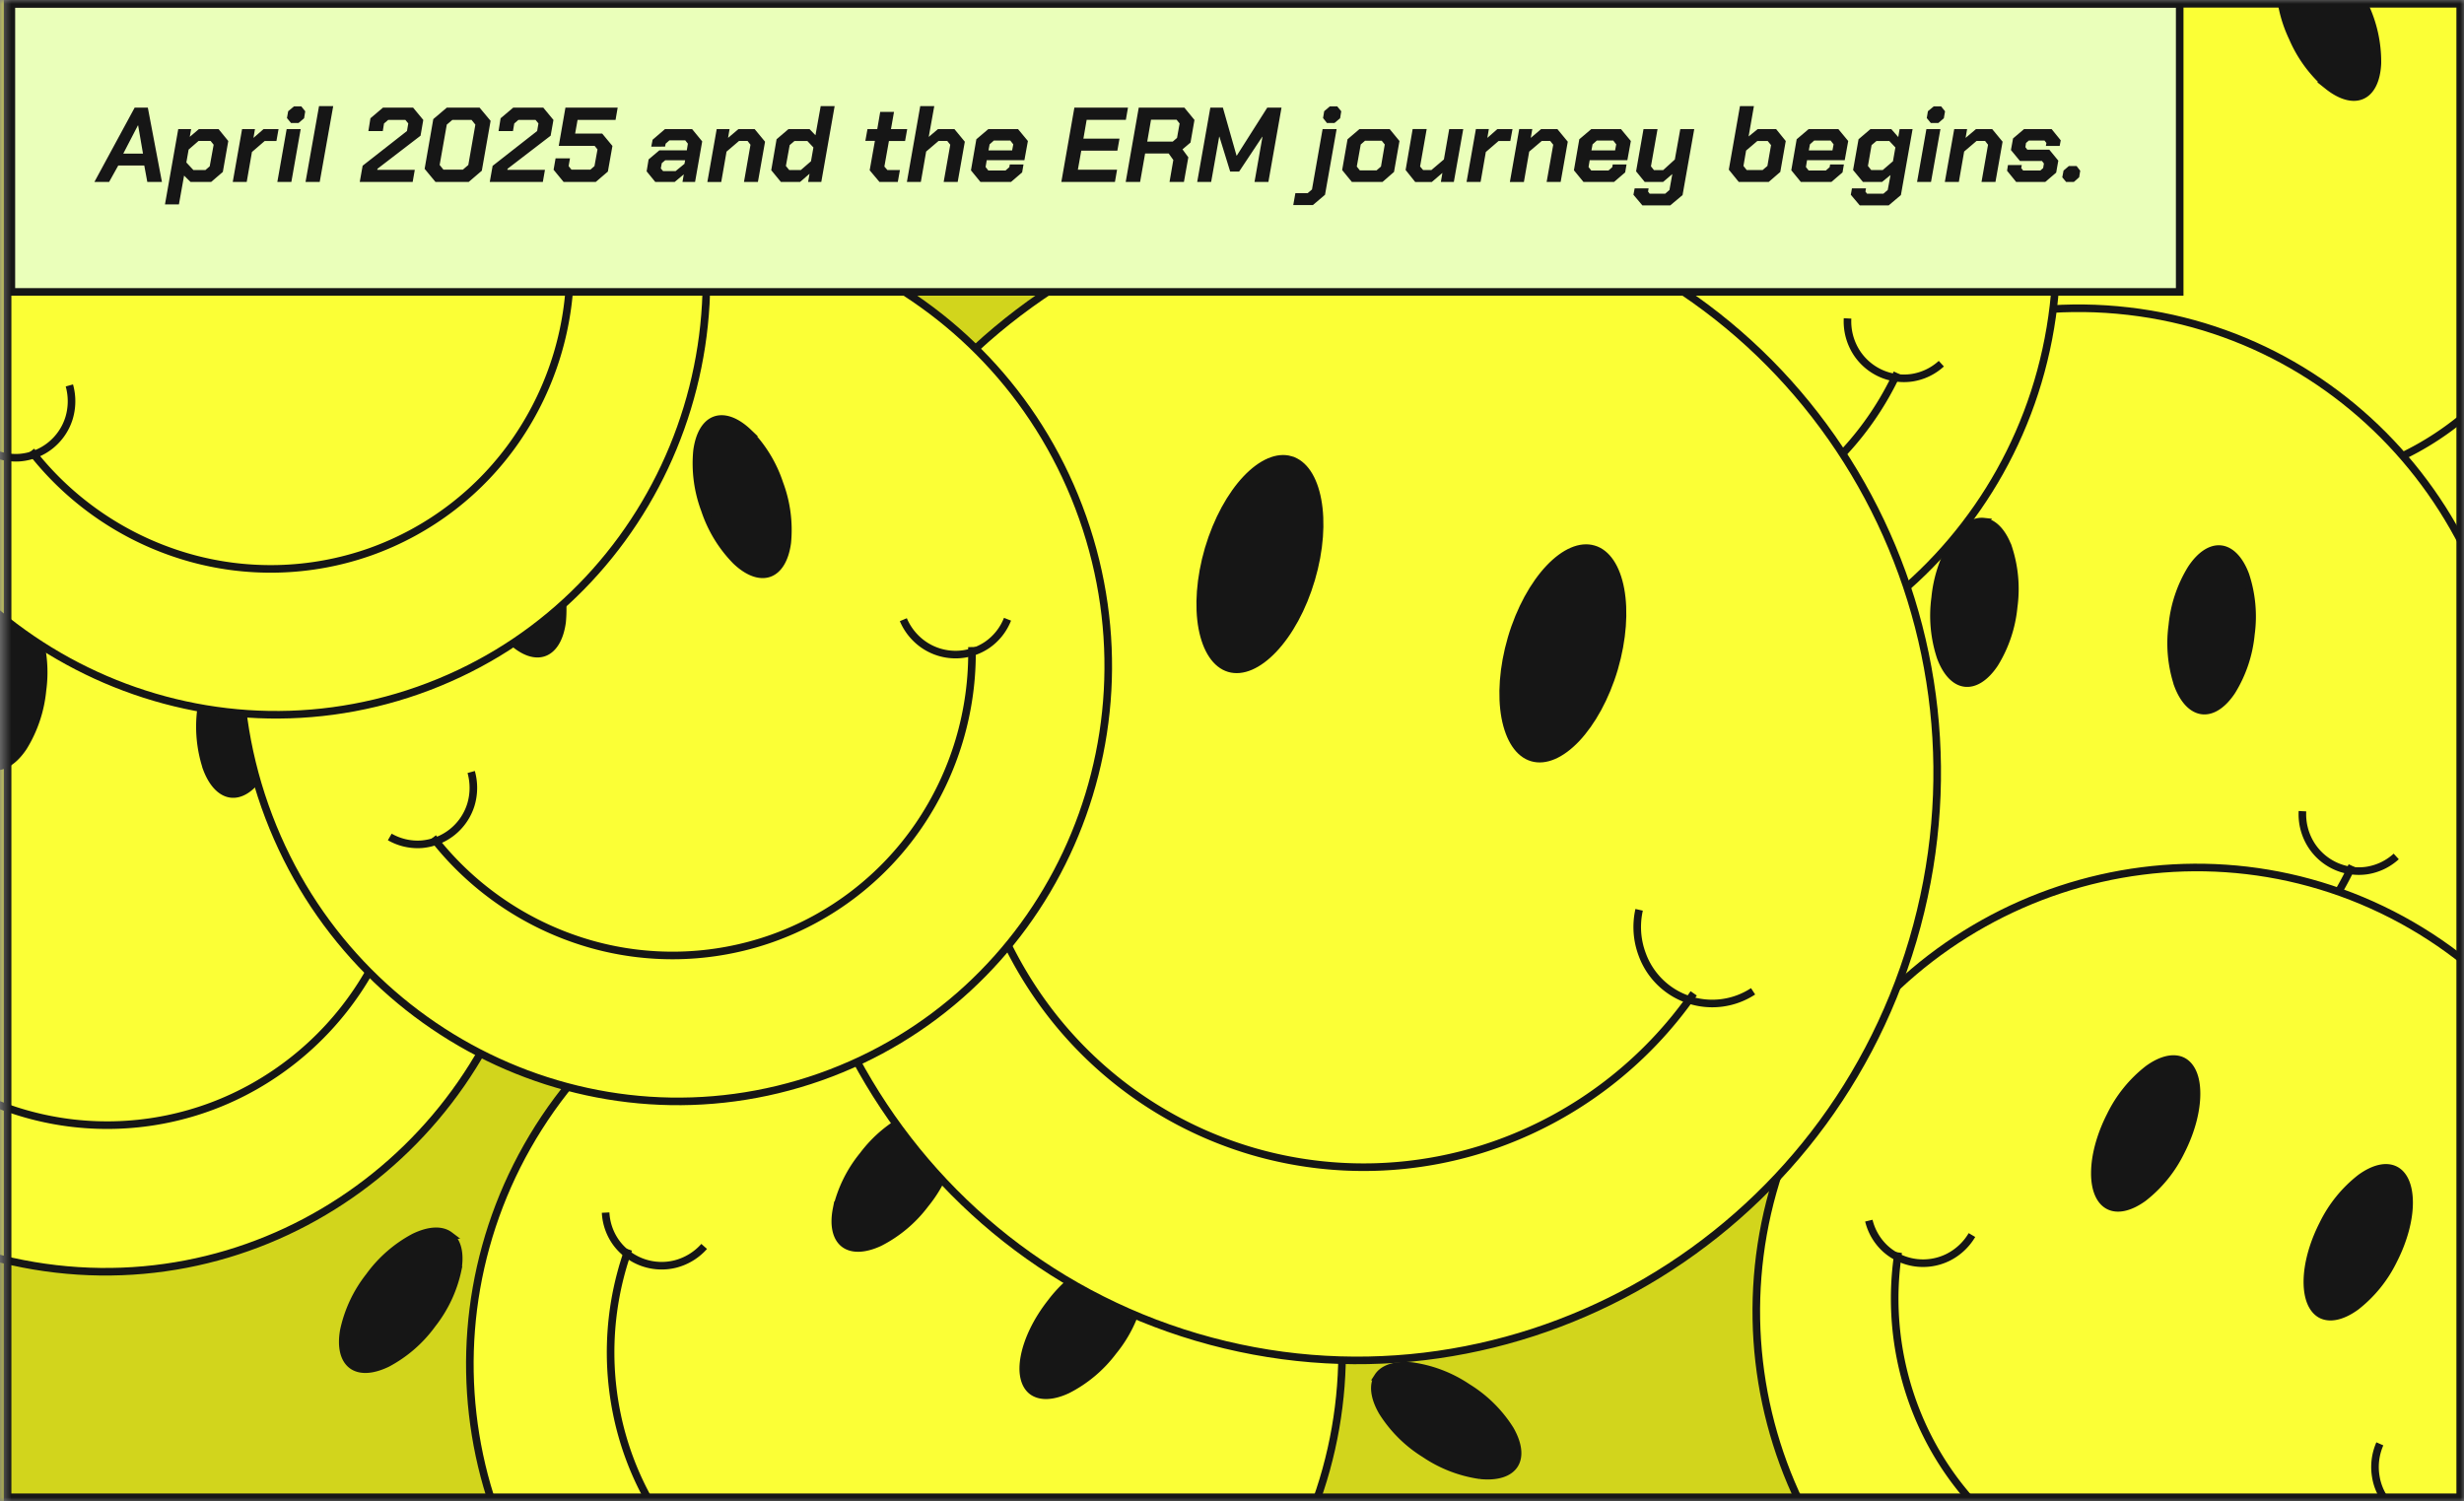 <svg viewBox="0 0 325 198" fill="none" xmlns="http://www.w3.org/2000/svg"><rect x="0" y="0" width="325" height="198" fill="#808080" stroke="none"/><mask id="a" style="mask-type:alpha" maskUnits="userSpaceOnUse" x="0" y="0" width="325" height="199"><path fill="#D9D9D9" stroke="#161616" d="M1 .5h323.5v197H1z"/></mask><g mask="url(#a)"><path fill="#F0EBE6" stroke="#161616" d="M1 .5h323.5v197H1z"/><path d="M276.08-27.57c28.76-13.03 62.82.07 76.05 29.28 13.24 29.2.63 63.45-28.13 76.48-28.77 13.03-62.82-.06-76.06-29.28-13.23-29.2-.63-63.45 28.14-76.48Z" fill="#FBFF36" stroke="#161616"/><path d="M302.71-6.93c1.18-.54 2.79-.13 4.52 1.26a17.4 17.4 0 0 1 4.65 6.34 17.4 17.4 0 0 1 1.7 7.68c-.1 2.22-.85 3.7-2.03 4.23-1.17.53-2.78.12-4.51-1.26a17.4 17.4 0 0 1-4.65-6.35 17.4 17.4 0 0 1-1.7-7.68c.1-2.2.85-3.69 2.02-4.22ZM274.02 6.06c1.18-.53 2.8-.12 4.52 1.26a17.4 17.4 0 0 1 4.65 6.35 17.4 17.4 0 0 1 1.7 7.68c-.1 2.21-.85 3.7-2.02 4.23-1.18.53-2.8.12-4.52-1.26a17.4 17.4 0 0 1-4.65-6.35 17.4 17.4 0 0 1-1.7-7.68c.1-2.21.85-3.7 2.02-4.23Z" fill="#161616" stroke="#161616"/><path d="M339.05 19.97a40.36 40.36 0 0 1-5 24.1 39.4 39.4 0 0 1-17.98 16.47 39.4 39.4 0 0 1-24.25 2.7 40.37 40.37 0 0 1-21.42-12.1" stroke="#161616"/><path d="M274.67 42.1a7.6 7.6 0 0 1 .31 4.36 7.43 7.43 0 0 1-6 5.69 7.4 7.4 0 0 1-4.28-.59" stroke="#161616"/><path d="M64.67 129.7c25.21 19.01 30.02 55.18 10.7 80.78-19.3 25.6-55.4 30.93-80.61 11.91-25.22-19.01-30.02-55.18-10.7-80.78 19.3-25.6 55.4-30.93 80.61-11.91Z" fill="#D2D51C" stroke="#161616"/><path d="M59.3 162.96c1.04.78 1.45 2.39 1.06 4.57a17.4 17.4 0 0 1-3.34 7.12 17.4 17.4 0 0 1-5.93 5.17c-2 .97-3.65 1.02-4.68.24-1.03-.78-1.44-2.38-1.06-4.56a17.4 17.4 0 0 1 3.35-7.13 17.4 17.4 0 0 1 5.92-5.17c2-.97 3.66-1.02 4.69-.24ZM34.16 144c1.03.77 1.44 2.38 1.06 4.56a17.4 17.4 0 0 1-3.35 7.13 17.4 17.4 0 0 1-5.93 5.17c-1.99.97-3.65 1.01-4.68.24-1.03-.78-1.44-2.4-1.05-4.57a17.4 17.4 0 0 1 3.34-7.12 17.4 17.4 0 0 1 5.93-5.18c1.99-.97 3.65-1.01 4.68-.23Z" fill="#161616" stroke="#161616"/><path d="M53.08 207.74a40.36 40.36 0 0 1-23.54 7.15 39.4 39.4 0 0 1-23.08-7.9 39.4 39.4 0 0 1-13.98-20c-2.44-8-2.31-16.6.37-24.6" stroke="#161616"/><path d="M51.08 198.2a7.61 7.61 0 0 0-1.26 4.18 7.43 7.43 0 0 0 4.6 6.87 7.4 7.4 0 0 0 4.3.36M2.83 161.8a7.62 7.62 0 0 1-3.68 2.37 7.43 7.43 0 0 1-7.86-2.54 7.4 7.4 0 0 1-1.54-4.04" stroke="#161616"/><path d="M280.73 41.04c31.37 3.63 53.82 32.4 50.13 64.25-3.7 31.85-32.13 54.72-63.5 51.08-31.36-3.63-53.82-32.4-50.12-64.25 3.69-31.85 32.12-54.72 63.49-51.08Z" fill="#FBFF36" stroke="#161616"/><path d="M292.94 72.44c1.28.15 2.45 1.33 3.23 3.4a17.4 17.4 0 0 1 .72 7.84 17.4 17.4 0 0 1-2.5 7.46c-1.22 1.85-2.63 2.73-3.91 2.58-1.29-.15-2.46-1.33-3.23-3.4a17.4 17.4 0 0 1-.72-7.84 17.4 17.4 0 0 1 2.5-7.46c1.22-1.85 2.63-2.73 3.91-2.58Zm-31.28-3.63c1.28.15 2.45 1.33 3.22 3.4a17.4 17.4 0 0 1 .72 7.84 17.4 17.4 0 0 1-2.5 7.47c-1.22 1.84-2.63 2.72-3.91 2.57-1.28-.14-2.45-1.33-3.22-3.4a17.4 17.4 0 0 1-.72-7.84 17.4 17.4 0 0 1 2.49-7.46c1.22-1.84 2.63-2.72 3.92-2.58Z" fill="#161616" stroke="#161616"/><path d="M310.24 114.21a40.36 40.36 0 0 1-16.68 18.08 39.4 39.4 0 0 1-23.9 4.87A39.4 39.4 0 0 1 247.47 127a40.36 40.36 0 0 1-12.14-21.4" stroke="#161616"/><path d="M303.69 107a7.61 7.61 0 0 0 1.03 4.24 7.43 7.43 0 0 0 7.44 3.59 7.4 7.4 0 0 0 3.9-1.86m-72.4-12.93a7.6 7.6 0 0 1-5.75 6.03 7.31 7.31 0 0 1-7.67-3.05" stroke="#161616"/><path d="M165.3 152.18c17.15-26.52 52.88-33.91 79.8-16.5 26.93 17.42 34.84 53.04 17.7 79.55-17.15 26.52-52.88 33.91-79.81 16.5-26.93-17.42-34.84-53.03-17.69-79.55Z" fill="#D2D51C" stroke="#161616"/><path d="M198.86 155.13c.7-1.08 2.28-1.6 4.48-1.38a17.4 17.4 0 0 1 7.35 2.82 17.4 17.4 0 0 1 5.59 5.55c1.1 1.91 1.27 3.56.57 4.65-.7 1.08-2.28 1.6-4.48 1.38a17.4 17.4 0 0 1-7.34-2.82 17.4 17.4 0 0 1-5.59-5.54c-1.11-1.92-1.28-3.57-.58-4.66Zm-17.1 26.45c.7-1.08 2.28-1.61 4.48-1.38a17.4 17.4 0 0 1 7.34 2.82 17.4 17.4 0 0 1 5.6 5.54c1.1 1.92 1.27 3.57.57 4.65-.7 1.09-2.28 1.61-4.48 1.39a17.4 17.4 0 0 1-7.35-2.83 17.4 17.4 0 0 1-5.58-5.54c-1.11-1.91-1.28-3.57-.58-4.65Z" fill="#161616" stroke="#161616"/><path d="M243.98 158.12a40.37 40.37 0 0 1 8.82 22.96 39.4 39.4 0 0 1-6.22 23.6 39.4 39.4 0 0 1-18.94 15.37 40.36 40.36 0 0 1-24.56 1.4" stroke="#161616"/><path d="M234.6 160.8a7.62 7.62 0 0 0 4.27.96 7.32 7.32 0 0 0 6.57-9.4" stroke="#161616"/><path d="M155.3 133.45c24.86 19.47 29 55.72 9.22 80.97-19.78 25.24-55.97 29.9-80.83 10.42-24.86-19.48-28.99-55.73-9.21-80.97 19.78-25.25 55.97-29.9 80.82-10.42Z" fill="#FBFF36" stroke="#161616"/><path d="M149.32 166.6c1.02.8 1.4 2.42.98 4.6a17.39 17.39 0 0 1-3.48 7.05 17.4 17.4 0 0 1-6.02 5.06c-2 .94-3.67.95-4.69.16-1.01-.8-1.4-2.42-.97-4.59.42-2.14 1.6-4.67 3.48-7.06a17.42 17.42 0 0 1 6.02-5.06c2-.93 3.67-.95 4.69-.16Zm-24.79-19.42c1.02.8 1.4 2.41.98 4.59a17.4 17.4 0 0 1-3.48 7.06 17.38 17.38 0 0 1-6.02 5.06c-2.01.93-3.67.95-4.69.15-1.01-.8-1.4-2.41-.97-4.58a17.4 17.4 0 0 1 3.48-7.06 17.4 17.4 0 0 1 6.02-5.07c2-.93 3.67-.95 4.68-.15Z" fill="#161616" stroke="#161616"/><path d="M142.27 211.26a40.36 40.36 0 0 1-23.67 6.72 39.4 39.4 0 0 1-22.93-8.33 39.4 39.4 0 0 1-13.6-20.25 40.4 40.4 0 0 1 .82-24.6" stroke="#161616"/><path d="M92.88 164.41a7.62 7.62 0 0 1-3.72 2.3 7.44 7.44 0 0 1-7.81-2.69 7.4 7.4 0 0 1-1.47-4.07" stroke="#161616"/><path d="M142.73-65.96c31.37 3.63 53.82 32.4 50.13 64.25-3.7 31.85-32.13 54.72-63.5 51.08C98 45.74 75.55 16.97 79.25-14.88c3.69-31.85 32.12-54.72 63.49-51.08Z" fill="#D2D51C" stroke="#161616"/><path d="M172.24 7.21a40.36 40.36 0 0 1-16.68 18.08 39.4 39.4 0 0 1-23.9 4.87A39.4 39.4 0 0 1 109.47 20 40.36 40.36 0 0 1 97.34-1.4" stroke="#161616"/><path d="M165.69 0a7.61 7.61 0 0 0 1.03 4.24 7.43 7.43 0 0 0 7.44 3.59 7.4 7.4 0 0 0 3.9-1.87m-72.4-12.92a7.6 7.6 0 0 1-1.98 3.9 7.43 7.43 0 0 1-8.07 1.79 7.4 7.4 0 0 1-3.37-2.7" stroke="#161616"/><path d="M220.73-23.96c31.37 3.63 53.82 32.4 50.13 64.25-3.7 31.85-32.13 54.72-63.5 51.08-31.36-3.63-53.82-32.4-50.12-64.25 3.69-31.85 32.12-54.72 63.49-51.08Z" fill="#FBFF36" stroke="#161616"/><path d="M232.94 7.44c1.28.15 2.45 1.33 3.22 3.4a17.4 17.4 0 0 1 .73 7.84 17.4 17.4 0 0 1-2.5 7.46c-1.22 1.85-2.63 2.73-3.91 2.58-1.29-.15-2.46-1.33-3.23-3.4a17.4 17.4 0 0 1-.72-7.84 17.4 17.4 0 0 1 2.5-7.46c1.22-1.85 2.63-2.73 3.91-2.58Zm-31.28-3.63c1.28.15 2.45 1.33 3.22 3.4a17.4 17.4 0 0 1 .72 7.84 17.4 17.4 0 0 1-2.5 7.47c-1.22 1.84-2.63 2.72-3.91 2.57-1.28-.14-2.45-1.33-3.22-3.4a17.4 17.4 0 0 1-.72-7.84 17.4 17.4 0 0 1 2.49-7.46c1.22-1.84 2.63-2.72 3.92-2.58Z" fill="#161616" stroke="#161616"/><path d="M250.24 49.21a40.36 40.36 0 0 1-16.68 18.08 39.4 39.4 0 0 1-23.9 4.87A39.4 39.4 0 0 1 187.47 62a40.36 40.36 0 0 1-12.14-21.4" stroke="#161616"/><path d="M243.69 42a7.61 7.61 0 0 0 1.03 4.24 7.43 7.43 0 0 0 7.44 3.59 7.4 7.4 0 0 0 3.9-1.86m-72.4-12.93a7.6 7.6 0 0 1-1.98 3.9 7.43 7.43 0 0 1-8.06 1.79 7.4 7.4 0 0 1-3.38-2.7" stroke="#161616"/><path d="M20.73 52.04c31.37 3.63 53.82 32.4 50.13 64.25-3.7 31.85-32.13 54.72-63.5 51.08-31.36-3.63-53.82-32.4-50.12-64.25 3.69-31.85 32.12-54.72 63.49-51.08Z" fill="#FBFF36" stroke="#161616"/><path d="M32.94 83.44c1.28.15 2.45 1.33 3.23 3.4a17.4 17.4 0 0 1 .72 7.84 17.4 17.4 0 0 1-2.5 7.46c-1.22 1.85-2.63 2.73-3.91 2.58-1.29-.15-2.46-1.33-3.23-3.4a17.4 17.4 0 0 1-.72-7.84 17.4 17.4 0 0 1 2.5-7.46c1.22-1.85 2.63-2.73 3.91-2.58ZM1.66 79.81c1.28.15 2.45 1.33 3.22 3.4a17.4 17.4 0 0 1 .72 7.84 17.4 17.4 0 0 1-2.5 7.47c-1.22 1.84-2.63 2.72-3.91 2.57-1.28-.14-2.45-1.33-3.22-3.4a17.4 17.4 0 0 1-.72-7.84 17.4 17.4 0 0 1 2.49-7.46c1.22-1.84 2.63-2.72 3.92-2.58Z" fill="#161616" stroke="#161616"/><path d="M50.24 125.21a40.36 40.36 0 0 1-16.68 18.08 39.4 39.4 0 0 1-23.9 4.87A39.4 39.4 0 0 1-12.53 138a40.36 40.36 0 0 1-12.14-21.4" stroke="#161616"/><path d="M43.69 118a7.61 7.61 0 0 0 1.03 4.24 7.43 7.43 0 0 0 7.44 3.59 7.4 7.4 0 0 0 3.9-1.86" stroke="#161616"/><path d="M315.49 120.64c28.11 14.39 39.07 49.19 24.45 77.73-14.6 28.55-49.25 40-77.36 25.62-28.1-14.4-39.07-49.2-24.45-77.74 14.61-28.55 49.25-40 77.36-25.61Z" fill="#FBFF36" stroke="#161616"/><path d="M315.93 154.33c1.15.58 1.83 2.1 1.83 4.31 0 2.19-.69 4.9-2.07 7.6a17.4 17.4 0 0 1-4.95 6.11c-1.8 1.3-3.42 1.63-4.57 1.05-1.15-.6-1.83-2.11-1.83-4.32 0-2.19.69-4.9 2.07-7.6a17.4 17.4 0 0 1 4.95-6.11c1.8-1.3 3.42-1.63 4.57-1.04Zm-28.03-14.36c1.15.6 1.83 2.1 1.82 4.32 0 2.19-.68 4.9-2.06 7.6a17.4 17.4 0 0 1-4.95 6.11c-1.8 1.3-3.42 1.63-4.57 1.04-1.15-.59-1.84-2.1-1.83-4.31 0-2.19.69-4.9 2.07-7.6a17.4 17.4 0 0 1 4.95-6.11c1.79-1.3 3.42-1.63 4.57-1.05Z" fill="#161616" stroke="#161616"/><path d="M317.5 199.51a40.36 40.36 0 0 1-21.95 11.1 39.4 39.4 0 0 1-24.1-3.82 39.4 39.4 0 0 1-17.2-17.29 40.36 40.36 0 0 1-3.88-24.3" stroke="#161616"/><path d="M313.9 190.45a7.62 7.62 0 0 0-.53 4.34 7.32 7.32 0 0 0 10.02 5.59m-63.29-37.47a7.62 7.62 0 0 1-3.21 2.97 7.43 7.43 0 0 1-8.19-1.15 7.4 7.4 0 0 1-2.2-3.72" stroke="#161616"/><path d="M201.35 28.76c40.16 11.83 62.98 54.47 50.96 95.24-12.01 40.77-54.31 64.21-94.47 52.38-40.15-11.84-62.97-54.48-50.96-95.25 12.02-40.77 54.32-64.2 94.47-52.37Z" fill="#FBFF36" stroke="#161616"/><path d="M210.2 72.44c1.72.5 3 2.39 3.54 5.29.53 2.86.3 6.58-.83 10.45-1.14 3.86-2.97 7.1-4.97 9.23-2.03 2.14-4.12 3.03-5.85 2.52-1.73-.51-3-2.4-3.55-5.3-.53-2.86-.3-6.57.83-10.44 1.14-3.87 2.97-7.11 4.97-9.23 2.03-2.14 4.13-3.03 5.85-2.52Zm-39.97-11.78c1.73.5 3.01 2.39 3.55 5.29.54 2.87.31 6.58-.83 10.45-1.14 3.87-2.96 7.11-4.97 9.23-2.03 2.14-4.12 3.03-5.85 2.52-1.72-.51-3-2.4-3.55-5.3-.53-2.86-.3-6.57.83-10.44 1.15-3.87 2.97-7.11 4.97-9.23 2.03-2.14 4.13-3.03 5.85-2.52Z" fill="#161616" stroke="#161616"/><path d="M223.4 131.03a53.55 53.55 0 0 1-25.89 19.86 52.28 52.28 0 0 1-32.35.96 52.28 52.28 0 0 1-26.7-18.31 53.55 53.55 0 0 1-11.02-30.72" stroke="#161616"/><path d="M216.2 120.01c-.44 1.96-.3 4 .4 5.87a9.83 9.83 0 0 0 14.63 4.88M139.84 97.5a10.23 10.23 0 0 1-3.51 4.72 9.84 9.84 0 0 1-14.94-3.83" stroke="#161616"/><path d="M69.58 32.55c29.78-10.5 62.57 5.5 73.23 35.74 10.67 30.25-4.85 63.27-34.64 73.77-29.78 10.5-62.57-5.5-73.23-35.74-10.66-30.25 4.85-63.27 34.64-73.77Z" fill="#FBFF36" stroke="#161616"/><path d="M94.33 55.41c1.22-.43 2.79.12 4.39 1.65a17.4 17.4 0 0 1 4.09 6.72 17.4 17.4 0 0 1 1.03 7.8c-.3 2.2-1.17 3.6-2.39 4.03-1.22.43-2.79-.11-4.39-1.64a17.4 17.4 0 0 1-4.09-6.72 17.4 17.4 0 0 1-1.03-7.8c.3-2.2 1.17-3.61 2.39-4.04Zm-29.7 10.47c1.21-.43 2.78.12 4.39 1.65a17.4 17.4 0 0 1 4.08 6.72 17.4 17.4 0 0 1 1.04 7.8c-.3 2.2-1.18 3.6-2.4 4.03-1.21.43-2.78-.11-4.38-1.64a17.4 17.4 0 0 1-4.09-6.72 17.4 17.4 0 0 1-1.03-7.8c.29-2.2 1.17-3.61 2.39-4.04Z" fill="#161616" stroke="#161616"/><path d="M128.2 85.35a40.37 40.37 0 0 1-7.05 23.58 39.4 39.4 0 0 1-19.35 14.86 39.4 39.4 0 0 1-24.39.59 40.37 40.37 0 0 1-20.3-13.9" stroke="#161616"/><path d="M119.15 81.74a7.61 7.61 0 0 0 2.79 3.37 7.43 7.43 0 0 0 8.26-.04 7.4 7.4 0 0 0 2.69-3.39m-70.74 20.15c.4 1.44.38 2.96-.06 4.38a7.44 7.44 0 0 1-6.46 5.15 7.4 7.4 0 0 1-4.22-.96" stroke="#161616"/><path d="M16.58-18.45c29.78-10.5 62.57 5.5 73.24 35.74 10.66 30.25-4.86 63.27-34.64 73.77-29.79 10.5-62.58-5.5-73.24-35.74-10.66-30.25 4.85-63.27 34.64-73.77Z" fill="#FBFF36" stroke="#161616"/><path d="M41.33 4.41c1.22-.43 2.79.12 4.39 1.65a17.4 17.4 0 0 1 4.09 6.72 17.4 17.4 0 0 1 1.03 7.8c-.3 2.2-1.17 3.6-2.39 4.03-1.22.43-2.79-.11-4.39-1.64a17.4 17.4 0 0 1-4.09-6.72 17.4 17.4 0 0 1-1.03-7.8c.3-2.2 1.17-3.61 2.39-4.04Zm-29.7 10.47c1.21-.43 2.78.12 4.39 1.65a17.4 17.4 0 0 1 4.08 6.72 17.4 17.4 0 0 1 1.04 7.8c-.3 2.2-1.18 3.6-2.4 4.03-1.21.43-2.78-.11-4.38-1.64a17.4 17.4 0 0 1-4.09-6.72 17.4 17.4 0 0 1-1.03-7.8c.29-2.2 1.17-3.61 2.39-4.04Z" fill="#161616" stroke="#161616"/><path d="M75.2 34.35a40.36 40.36 0 0 1-7.05 23.57A39.4 39.4 0 0 1 48.8 72.8a39.4 39.4 0 0 1-24.39.59 40.36 40.36 0 0 1-20.3-13.9" stroke="#161616"/><path d="M66.15 30.74a7.61 7.61 0 0 0 2.79 3.37 7.43 7.43 0 0 0 8.26-.04 7.4 7.4 0 0 0 2.69-3.39M9.15 50.84c.4 1.43.38 2.95-.06 4.37a7.43 7.43 0 0 1-6.46 5.15 7.4 7.4 0 0 1-4.22-.96" stroke="#161616"/><path fill="#EAFFBA" d="M1.5.5h286v38H1.5z"/><path stroke="#161616" d="M1.5.5h286v38H1.5z"/><path d="M17.76 14.2h1.74l1.86 9.8h-1.93l-.4-2.17H15.6L14.39 24h-1.94l5.31-9.8Zm1.1 6.06-.64-3.72h-.03l-1.93 3.72h2.6Zm4.65-3.23h1.7l-.18 1.02 1.2-1.02h2.6l1.28 1.57-.72 4.08L27.85 24h-2.72l-.85-.84-.68 3.8h-1.84l1.75-9.93Zm3.58 5.4.57-.49.52-2.85-.4-.5h-1.59l-1.31 1.14-.3 1.7.93 1h1.58Zm4.84-5.4h1.7l-.2 1.16 1.33-1.16h1.98l-.28 1.57h-1.55l-1.68 1.45-.69 3.95H30.7l1.23-6.97Zm5.92-1.46.16-.9.77-.64h.96l.52.65-.15.92-.73.62h-1l-.53-.65Zm-.04 1.46h1.85L38.43 24h-1.85l1.23-6.97ZM42.1 14h1.85l-1.78 10H40.3l1.78-10Zm5.73 7.86 5.85-4.58.17-1-.38-.46H51.2l-.55.47-.16 1h-1.9l.27-1.69 1.65-1.4h3.98l1.34 1.62-.36 2.08-5.68 4.36-.03.14h4.95l-.28 1.6h-6.98l.38-2.14Zm8.18.4 1.14-6.55 1.78-1.51h4.33l1.45 1.74-1.16 6.58L61.82 24h-4.38L56 22.26Zm5.04.12.72-.62.93-5.32-.5-.62h-2.54l-.73.62-.94 5.32.5.62h2.56Zm3.95-.52 5.85-4.58.17-1-.38-.46h-2.27l-.54.47-.17 1h-1.9l.27-1.69 1.66-1.4h3.97L73 15.82l-.37 2.08-5.68 4.36-.03.14h4.96L71.6 24h-7l.38-2.14Zm8.02.52.26-1.49h1.9L75 21.91l.38.47h2.49l.54-.47.4-2.2-.38-.47H73.7l.88-5.04h6.89l-.28 1.62h-5.01l-.32 1.8h3.57l1.35 1.63-.6 3.38-1.6 1.37h-4.24l-1.33-1.62Zm12.27.22.26-1.57 1.42-1.2h3.62l.14-.88-.35-.44H88.3l-.5.44-.08.39H85.9l.18-.91 1.63-1.4h3.58l1.33 1.62-.94 5.35h-1.66l.17-1-1.2 1h-2.56l-1.14-1.4Zm3.82-.03 1.17-.96.09-.47h-2.63l-.45.38-.13.7.3.35h1.65Zm5.42-5.54h1.7l-.2 1.16 1.37-1.16h2.14l1.37 1.66-.94 5.31h-1.84l.86-4.91-.39-.5h-1.12L95.83 20l-.7 4.01H93.3l1.23-6.97Zm7.2 5.4.7-4.06 1.57-1.34h2.78l.78.81.69-3.84h1.84l-1.76 10h-1.74l.19-1.08-1.25 1.08H103l-1.29-1.57Zm3.9 0 1.34-1.16.32-1.82-.8-.85h-1.7l-.63.54-.5 2.75.44.54h1.53Zm9.08.03.69-3.88h-1.26l.28-1.55h1.29l.39-2.27h1.82l-.4 2.27h2.14l-.28 1.57h-2.13l-.6 3.37.4.46h1.65l-.28 1.57H116l-1.29-1.54Zm6.67-8.46h1.85l-.73 4.06 1.22-1.03h2.17l1.37 1.66-.94 5.31h-1.85l.87-4.91-.4-.5h-1.14l-1.64 1.4-.7 4.01h-1.84l1.76-10Zm6.69 8.46.71-4.09 1.58-1.34h3.92l1.3 1.57-.46 2.53h-4.97l-.15.9.36.46h2.27l.5-.44.06-.36H135l-.18 1.05-1.47 1.26h-4.03l-1.26-1.54Zm5.43-2.62.15-.8-.39-.5h-2.17l-.56.5-.15.8h3.12Zm8.21-5.64h7.07l-.28 1.61h-5.17l-.43 2.48h4.76l-.28 1.58h-4.76l-.45 2.52h5.17l-.28 1.61h-7.07l1.72-9.8Zm15.32 4.6-1.06.9.77 1.05-.58 3.25h-1.9l.5-2.9-.61-.85h-3.11l-.66 3.75h-1.9l1.72-9.8h6.02l1.33 1.62-.52 2.97Zm-5.71-.12h3.36l.57-.49.34-1.9-.4-.5h-3.37l-.5 2.89Zm8.33-4.48h1.65l1.8 6.33h.03l4.02-6.33h1.88L167.3 24h-1.83l1.05-5.96h-.03l-3.05 4.59h-1.18l-1.42-4.6h-.03L159.75 24h-1.84l1.73-9.8Zm14.86 1.37.15-.9.75-.64h.97l.53.65-.15.92-.74.62h-1l-.51-.65Zm-3.65 9.91h1.62l.57-.49 1.4-7.96h1.85l-1.53 8.66-1.6 1.36h-2.59l.28-1.57Zm6.17-3.05.71-4.06 1.57-1.34h3.99l1.29 1.57-.72 4.08-1.52 1.32h-4.04l-1.28-1.57Zm4.55.03.57-.49.5-2.91-.4-.5h-2.2l-.57.5-.52 2.91.4.5h2.22Zm3.82-.04.93-5.4h1.85l-.87 4.94.4.47h1.09l1.65-1.4.7-4H193L191.76 24h-1.71l.2-1.19-1.4 1.2h-2.18l-1.28-1.6Zm9.28-5.4h1.7l-.2 1.17 1.32-1.16h2l-.29 1.57h-1.55l-1.68 1.45-.69 3.95h-1.85l1.23-6.97Zm5.72 0h1.71l-.2 1.17 1.36-1.16h2.15l1.37 1.66-.94 5.31H204l.87-4.91-.4-.5h-1.11L201.7 20l-.7 4.01h-1.85l1.23-6.97Zm7.2 5.44.71-4.09 1.58-1.34h3.92l1.3 1.57-.46 2.53h-4.97l-.15.9.36.46h2.27l.5-.44.06-.36h1.82l-.18 1.05-1.47 1.26h-4.03l-1.26-1.54Zm5.43-2.62.15-.8-.39-.5h-2.17l-.56.5-.15.8h3.12Zm10.44-2.81-1.54 8.7-1.62 1.36h-3.68l-1.18-1.4.16-.84h1.84l-.07.42.21.28h2.05l.56-.49.38-2.1-1.22 1.04h-2.42l-1.14-1.4.98-5.57h1.85l-.87 4.91.4.5h1.21l1.54-1.4.72-4.01h1.84Zm4.56 5.35L229.5 14h1.84l-.7 4 1.2-.97h2.43l1.27 1.57-.72 4.08-1.53 1.32h-3.95l-1.31-1.62Zm4.46.05.63-.54.48-2.75-.44-.54h-1.37l-1.48 1.26-.35 2.03.43.54h2.1Zm3.78.03.71-4.09 1.58-1.34h3.92l1.3 1.57-.46 2.53h-4.97l-.15.9.36.46h2.27l.5-.44.06-.36h1.82l-.18 1.05-1.47 1.26h-4.03l-1.26-1.54Zm5.43-2.62.15-.8-.39-.5h-2.17l-.56.5-.15.8h3.12Zm10.57-2.81-1.54 8.7-1.61 1.36h-3.82l-1.18-1.4.15-.84h1.85l-.07.42.21.28h2.16l.57-.49.37-1.97-1.12.91h-2.52l-1.3-1.57.72-4.06 1.57-1.34h2.75l.92 1.05.18-1.05h1.7ZM250 19.45l-.8-.85h-1.7l-.64.54-.48 2.75.43.54h1.52l1.35-1.16.32-1.82Zm4.14-3.88.15-.9.77-.64h.97l.52.65-.16.92-.72.62h-1l-.53-.65Zm-.04 1.46h1.84L254.7 24h-1.84l1.23-6.97Zm3.66 0h1.7l-.2 1.16 1.37-1.16h2.14l1.37 1.66-.94 5.31h-1.84l.86-4.91-.39-.5h-1.12l-1.64 1.4-.7 4.01h-1.85l1.24-6.97Zm6.97 5.49.12-.75h1.82l-.07.4.25.32h2.27l.37-.32.1-.6-.26-.34h-2.9l-1.19-1.44.28-1.53 1.45-1.23h3.64l1.2 1.48-.14.74h-1.82l.07-.39-.25-.32h-2.07l-.37.32-.08.55.25.33h2.9l1.19 1.45-.28 1.58-1.44 1.23h-3.84l-1.2-1.48Zm7.28.88.17-.9.7-.6h1.02l.48.62-.14.86-.7.62h-1.02l-.5-.6Z" fill="#161616"/><path stroke="#161616" d="M1 .5h323.5v197H1z"/></g></svg>

